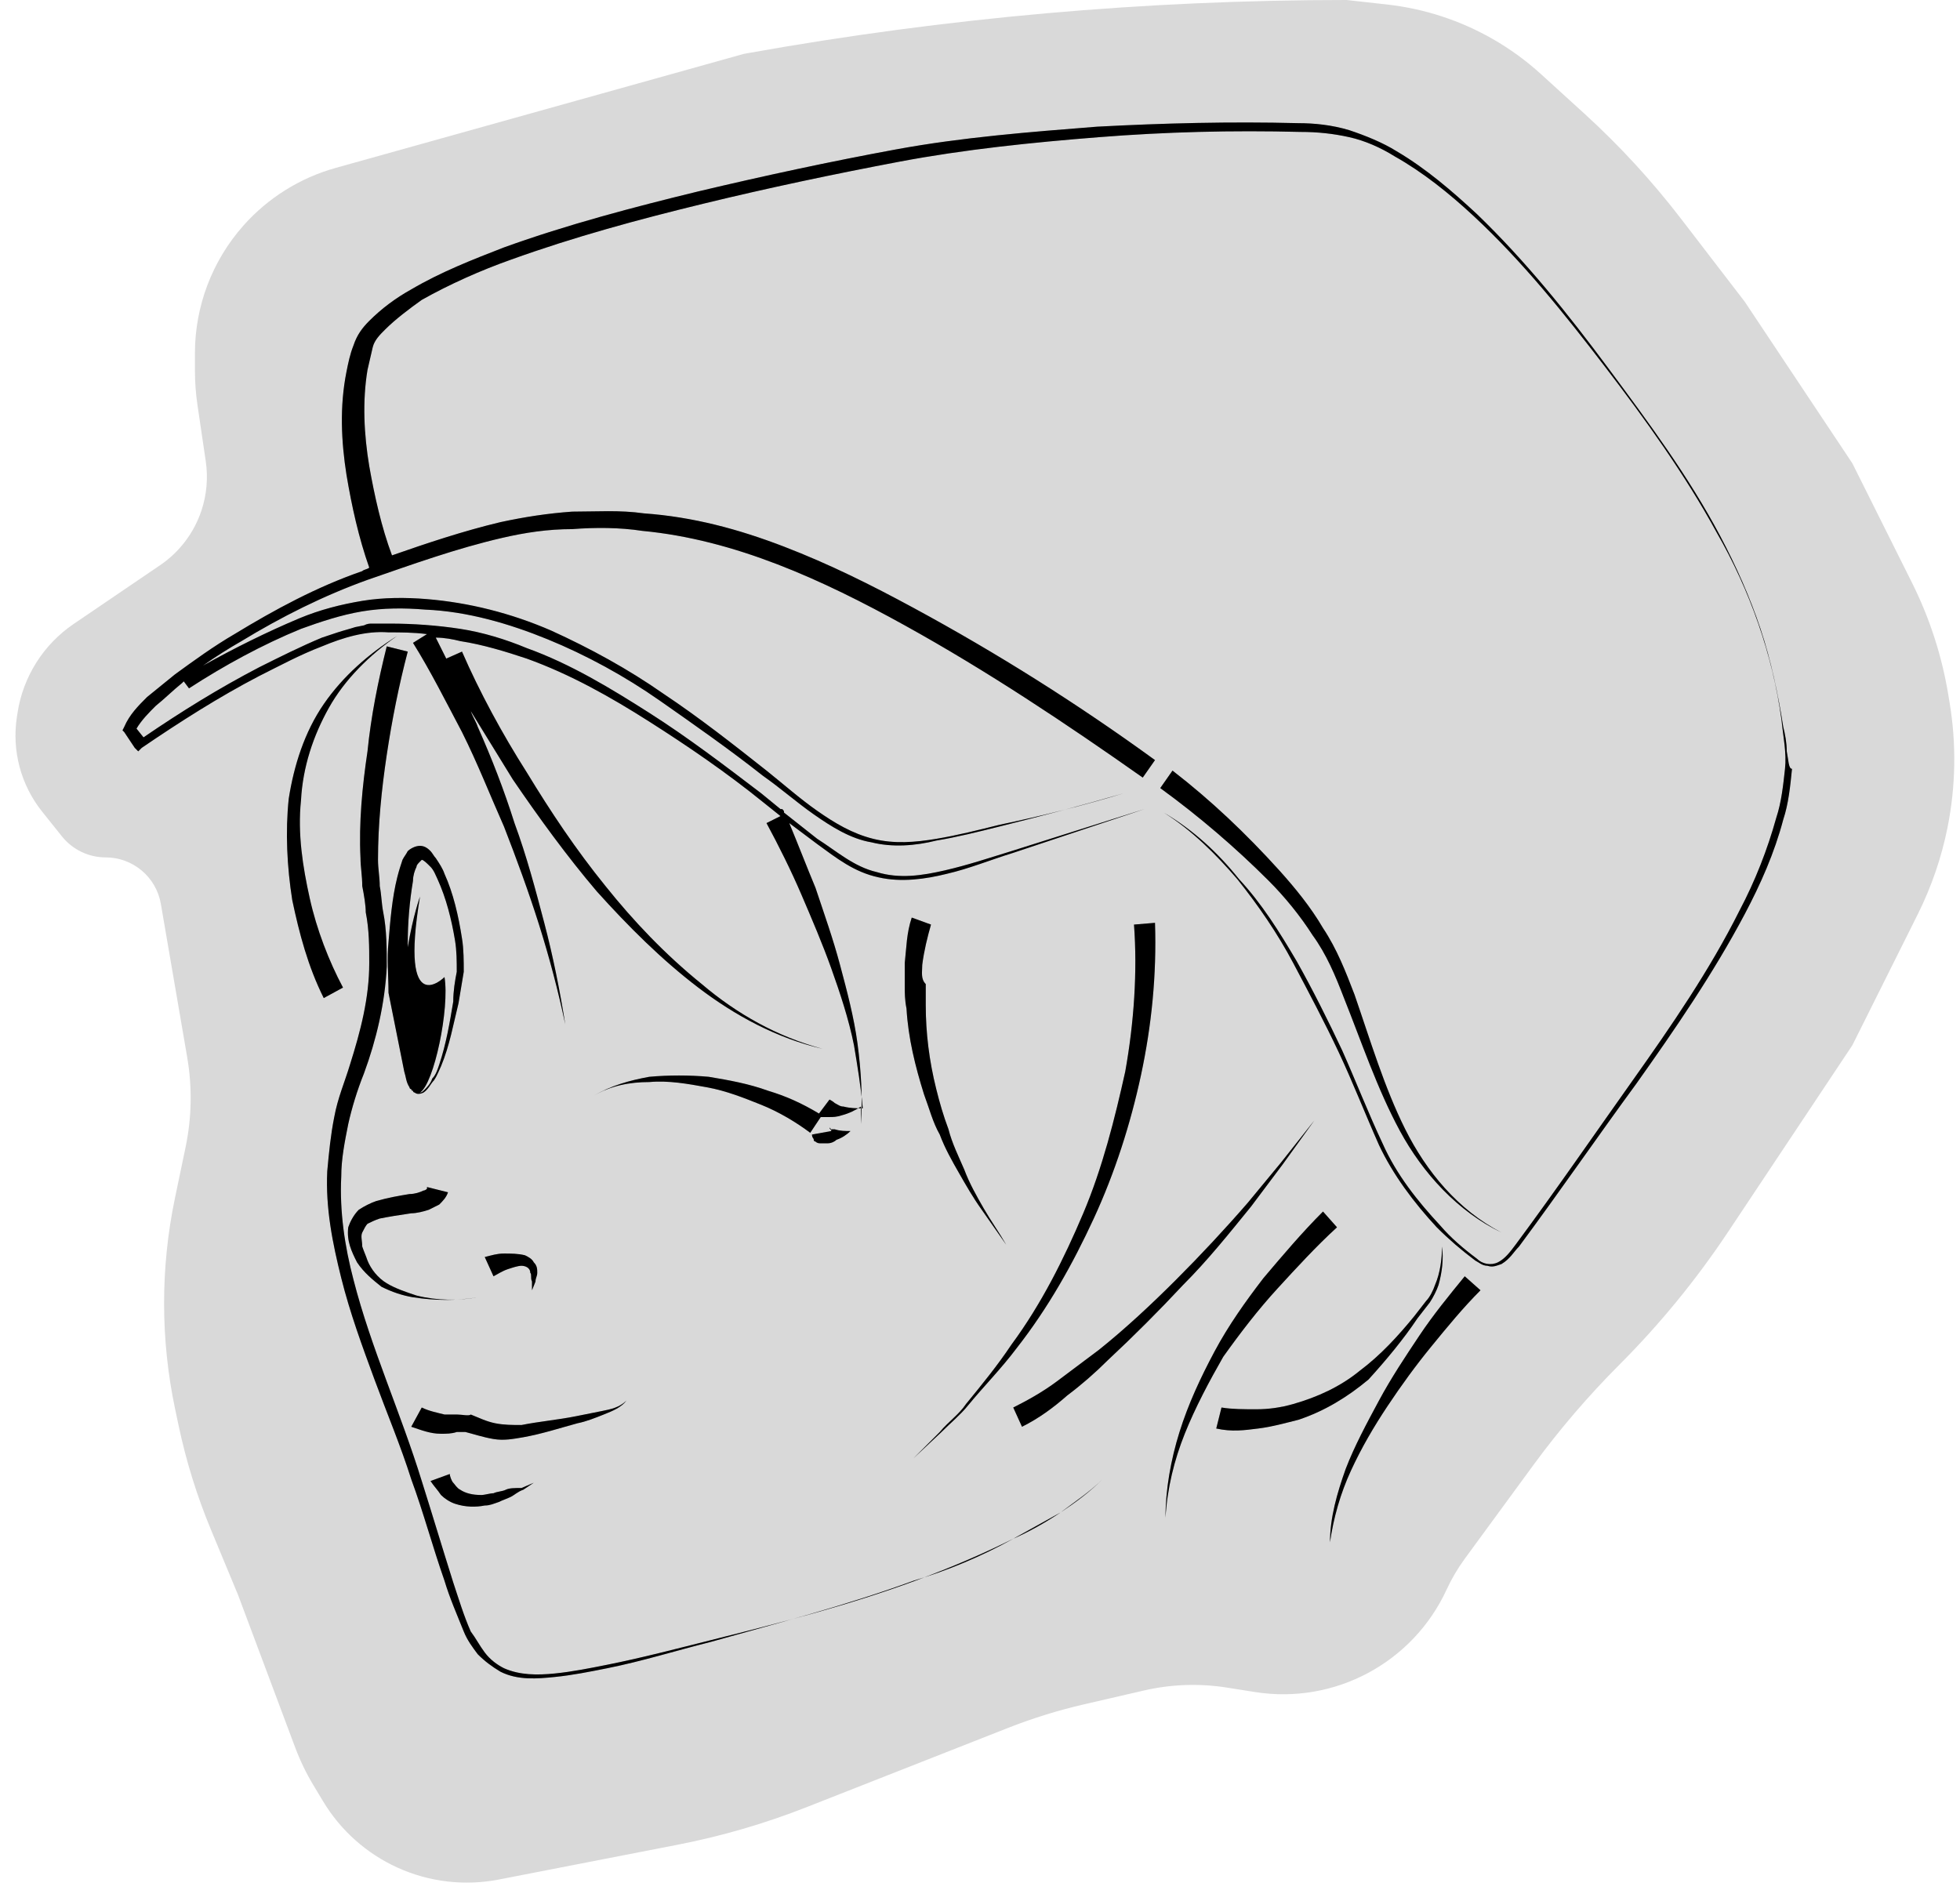 <svg width="112" height="108" viewBox="0 0 112 108" fill="none" xmlns="http://www.w3.org/2000/svg">
<path d="M42.505 3.079L42.773 3.031C54.052 1.014 65.487 0 76.945 0L79.257 0.257C81.383 0.494 83.438 1.164 85.294 2.226C86.285 2.793 87.211 3.467 88.055 4.235L90.524 6.483C92.537 8.316 94.384 10.323 96.043 12.482L99.7 17.243L105.85 26.48L109.261 33.312C110.261 35.315 110.957 37.456 111.324 39.664L111.404 40.144C111.798 42.511 111.759 44.929 111.289 47.281C110.944 49.007 110.371 50.679 109.585 52.254L105.85 59.734L98.731 70.427C96.921 73.145 94.847 75.678 92.54 77.989C90.756 79.775 89.111 81.695 87.619 83.732L83.705 89.076C83.299 89.63 82.95 90.224 82.662 90.848C80.735 95.028 76.265 97.419 71.718 96.7L70.107 96.445C68.53 96.196 66.92 96.253 65.365 96.612L61.929 97.406C60.462 97.745 59.021 98.192 57.619 98.743L46.092 103.278C43.705 104.217 41.238 104.936 38.721 105.426L28.507 107.414C26.551 107.795 24.525 107.557 22.711 106.732C20.945 105.93 19.465 104.61 18.465 102.948L17.908 102.022C17.497 101.339 17.149 100.618 16.869 99.871L13.6 91.141L12.059 87.432C11.256 85.502 10.635 83.501 10.203 81.456L10.012 80.554C9.17 76.571 9.165 72.456 9.997 68.471L10.605 65.56C10.958 63.868 10.989 62.126 10.697 60.423L9.192 51.659C8.928 50.123 7.597 49 6.038 49C5.066 49 4.146 48.558 3.539 47.799L2.41 46.387C1.193 44.866 0.669 42.904 0.965 40.979L1.002 40.736C1.32 38.672 2.481 36.833 4.208 35.659L9.15 32.3C10.255 31.549 11.082 30.457 11.507 29.191C11.812 28.28 11.897 27.311 11.758 26.362L11.285 23.155C11.188 22.499 11.139 21.837 11.139 21.173V20.187C11.139 17.497 12.126 14.9 13.912 12.888C15.314 11.309 17.141 10.167 19.175 9.598L42.505 3.079Z" fill="#D9D9D9"/>
<path d="M102.1 42.939C102.1 42.439 102 41.939 101.9 41.539C101.6 39.639 101.2 37.739 100.6 35.939C100 34.139 99.2 32.339 98.3 30.639C96.5 27.239 94.2 24.139 91.9 21.039C89.6 17.939 87.2 14.939 84.4 12.239C83 10.939 81.5 9.639 79.8 8.639C79 8.139 78 7.739 77.1 7.439C76.1 7.139 75.1 7.039 74.2 7.039C70.3 6.939 66.5 7.039 62.7 7.239C58.9 7.539 55 7.839 51.2 8.539C47.4 9.239 43.7 10.039 39.9 10.939C36.2 11.839 32.4 12.839 28.8 14.139C27 14.839 25.2 15.539 23.5 16.539C22.6 17.039 21.8 17.639 21.1 18.339C20.7 18.739 20.4 19.139 20.2 19.739C20 20.239 19.9 20.739 19.8 21.239C19.4 23.239 19.5 25.239 19.8 27.139C20.1 28.939 20.5 30.739 21.1 32.439C21 32.539 20.8 32.539 20.7 32.639C18.1 33.539 15.7 34.839 13.4 36.239C12.2 36.939 11.1 37.739 10 38.539C9.5 38.939 8.9 39.439 8.4 39.839C7.9 40.339 7.4 40.839 7.1 41.539L7 41.739L7.1 41.839L7.7 42.739L7.9 42.939L8.1 42.739C10.3 41.239 12.5 39.839 14.8 38.639C16 38.039 17.1 37.439 18.4 36.939C19.6 36.439 20.9 36.039 22.2 36.139C22.9 36.139 23.6 36.139 24.4 36.239L23.6 36.739C24.6 38.339 25.5 40.139 26.4 41.839C27.3 43.639 28 45.439 28.8 47.239C29.5 49.039 30.2 50.939 30.8 52.839C31.4 54.739 31.9 56.639 32.3 58.539C32 56.639 31.6 54.639 31.1 52.739C30.6 50.839 30.1 48.939 29.4 47.039C28.8 45.139 28.1 43.339 27.3 41.539C27.2 41.239 27 40.939 26.9 40.639C27.7 41.939 28.5 43.239 29.3 44.539C30.8 46.739 32.4 48.939 34.1 50.939C35.9 52.939 37.8 54.839 39.9 56.439C42 58.039 44.4 59.339 47 59.939C44.4 59.239 42.1 57.939 40.1 56.239C38 54.539 36.2 52.639 34.6 50.639C32.9 48.539 31.5 46.439 30.1 44.139C28.7 41.939 27.4 39.539 26.4 37.239L25.5 37.639C25.3 37.239 25.1 36.839 24.9 36.439C25.4 36.439 25.9 36.539 26.3 36.639C27.6 36.839 28.9 37.239 30.1 37.639C32.6 38.539 34.9 39.839 37.1 41.239C39.3 42.639 41.5 44.139 43.6 45.839L44.6 46.639L43.8 47.039C44.5 48.339 45.2 49.739 45.8 51.139C46.4 52.539 47 53.939 47.5 55.339C48 56.739 48.5 58.239 48.8 59.739C49 60.939 49.2 62.139 49.3 63.339C48.9 63.339 48.6 63.339 48.2 63.239C48 63.239 47.9 63.139 47.7 63.039C47.6 62.939 47.4 62.839 47.4 62.839L46.8 63.639C45.8 63.039 44.9 62.639 43.9 62.339C42.8 61.939 41.7 61.739 40.5 61.539C39.4 61.439 38.2 61.439 37.1 61.539C36 61.739 34.9 62.039 33.9 62.639C34.9 62.039 36 61.839 37.1 61.839C38.2 61.739 39.3 61.939 40.4 62.139C41.5 62.339 42.5 62.739 43.5 63.139C44.5 63.539 45.5 64.139 46.3 64.739L46.9 63.839C47.1 63.839 47.2 63.839 47.4 63.839C47.6 63.839 47.8 63.839 48.1 63.739C48.5 63.639 48.9 63.439 49.2 63.239C49.2 63.539 49.2 63.839 49.2 64.239C49.3 62.739 49.2 61.139 49 59.639C48.8 58.139 48.4 56.639 48 55.139C47.6 53.639 47.1 52.239 46.6 50.739C46.1 49.539 45.6 48.239 45.1 47.039L46.7 48.239C47.8 49.039 48.8 49.839 50.2 50.139C51.5 50.439 52.9 50.239 54.1 49.939C55.4 49.639 56.6 49.139 57.9 48.739L65.4 46.239L57.8 48.639C56.5 49.039 55.3 49.439 54 49.739C52.7 50.039 51.4 50.239 50.1 49.839C48.8 49.539 47.8 48.639 46.7 47.939L44.8 46.439C44.8 46.339 44.8 46.339 44.7 46.239H44.6L43.5 45.339C41.4 43.739 39.3 42.139 37.1 40.739C34.9 39.339 32.6 37.939 30.1 37.039C28.9 36.539 27.6 36.139 26.3 35.939C25 35.739 23.6 35.639 22.3 35.639C22 35.639 21.6 35.639 21.3 35.639C21.1 35.639 21 35.639 20.8 35.739L20.3 35.839C20 35.939 19.6 36.039 19.3 36.139C19 36.239 18.7 36.339 18.4 36.439C17.2 36.939 16 37.539 14.8 38.139C12.5 39.339 10.4 40.639 8.2 42.139L7.8 41.639C8.1 41.139 8.5 40.739 8.9 40.339C9.4 39.939 9.9 39.439 10.4 39.039L10.5 38.939L10.8 39.339C12.8 38.039 15 36.839 17.2 35.939C18.3 35.539 19.5 35.139 20.7 34.939C21.9 34.739 23.1 34.739 24.3 34.839C26.7 34.939 29.1 35.639 31.3 36.539C33.5 37.439 35.7 38.639 37.7 40.039C39.7 41.439 41.7 42.839 43.6 44.339C44.6 45.039 45.5 45.839 46.5 46.539C47.5 47.239 48.6 47.939 49.8 48.139C51 48.439 52.3 48.339 53.5 48.039C54.7 47.839 55.9 47.539 57.1 47.239C59.5 46.639 61.8 46.039 64.2 45.339C61.9 46.039 59.5 46.639 57.1 47.139C55.9 47.439 54.7 47.739 53.5 47.939C52.3 48.139 51.1 48.239 49.9 47.939C48.7 47.639 47.7 47.039 46.7 46.339C45.7 45.639 44.8 44.839 43.8 44.039C41.9 42.539 40 41.039 37.9 39.639C35.9 38.239 33.7 37.039 31.5 36.039C29.2 35.039 26.8 34.439 24.4 34.239C23.2 34.139 21.9 34.139 20.7 34.339C19.5 34.539 18.3 34.839 17.1 35.339C15.2 36.139 13.4 37.039 11.6 38.039C12.3 37.539 13.1 37.039 13.8 36.639C16.1 35.239 18.5 34.039 21 33.139C23.6 32.239 26.1 31.339 28.7 30.739C30 30.439 31.3 30.239 32.7 30.239C34 30.139 35.4 30.139 36.7 30.339C42 30.839 47 33.139 51.7 35.739C56.4 38.339 60.9 41.339 65.3 44.439L66 43.439C61.6 40.239 57 37.339 52.2 34.739C49.8 33.439 47.4 32.239 44.8 31.239C42.2 30.239 39.6 29.539 36.8 29.339C35.4 29.139 34.1 29.239 32.7 29.239C31.3 29.339 30 29.539 28.6 29.839C26.5 30.339 24.4 31.039 22.4 31.739C21.8 30.139 21.4 28.339 21.1 26.639C20.8 24.839 20.7 22.939 21 21.139C21.1 20.739 21.2 20.239 21.3 19.839C21.4 19.439 21.7 19.139 22 18.839C22.6 18.239 23.4 17.639 24.1 17.139C25.7 16.239 27.5 15.439 29.2 14.839C32.8 13.539 36.5 12.539 40.2 11.639C43.9 10.739 47.7 9.939 51.4 9.239C55.1 8.539 59 8.139 62.8 7.839C66.6 7.539 70.4 7.439 74.3 7.539C75.3 7.539 76.2 7.639 77.1 7.839C78 8.039 78.9 8.439 79.7 8.939C81.3 9.839 82.8 11.039 84.2 12.339C87 14.939 89.4 17.939 91.7 20.939C94 23.939 96.3 27.139 98.1 30.439C100 33.739 101.3 37.439 101.8 41.139C101.9 42.139 102.1 43.039 102 43.939C101.9 44.839 101.8 45.839 101.5 46.739C101 48.539 100.3 50.339 99.4 52.039C97.7 55.439 95.5 58.639 93.3 61.739C91.1 64.839 88.9 68.039 86.6 71.139C86.3 71.539 86 71.939 85.6 72.139C85.2 72.339 84.7 72.239 84.4 71.939C83.6 71.339 82.9 70.739 82.3 70.039C81 68.639 79.8 67.139 79 65.339C78.2 63.639 77.5 61.839 76.7 60.039C75.9 58.339 75 56.539 74.1 54.939C73.1 53.239 72.1 51.639 70.8 50.239C69.6 48.739 68.2 47.439 66.5 46.439C68.1 47.439 69.5 48.839 70.7 50.239C71.9 51.739 73 53.339 73.9 55.039C74.8 56.739 75.7 58.439 76.5 60.139C77.3 61.839 78 63.639 78.8 65.439C79.6 67.139 80.8 68.739 82.1 70.139C82.8 70.839 83.5 71.439 84.3 72.039C84.5 72.139 84.7 72.339 85 72.339C85.3 72.439 85.5 72.339 85.8 72.239C86.3 71.939 86.5 71.539 86.8 71.239C89.1 68.139 91.3 64.939 93.5 61.939C95.7 58.839 97.9 55.639 99.7 52.239C100.6 50.539 101.4 48.739 101.9 46.839C102.2 45.939 102.3 44.939 102.4 43.939C102.2 43.939 102.2 43.439 102.1 42.939Z" fill="black"/>
<path d="M102.1 42.939C102.1 42.439 102 41.939 101.9 41.539C101.6 39.639 101.2 37.739 100.6 35.939C100 34.139 99.2 32.339 98.3 30.639C96.5 27.239 94.2 24.139 91.9 21.039C89.6 17.939 87.2 14.939 84.4 12.239C83 10.939 81.5 9.639 79.8 8.639C79 8.139 78 7.739 77.1 7.439C76.1 7.139 75.1 7.039 74.2 7.039C70.3 6.939 66.5 7.039 62.7 7.239C58.9 7.539 55 7.839 51.2 8.539C47.4 9.239 43.7 10.039 39.9 10.939C36.2 11.839 32.4 12.839 28.8 14.139C27 14.839 25.2 15.539 23.5 16.539C22.6 17.039 21.8 17.639 21.1 18.339C20.7 18.739 20.4 19.139 20.2 19.739C20 20.239 19.9 20.739 19.8 21.239C19.4 23.239 19.5 25.239 19.8 27.139C20.1 28.939 20.5 30.739 21.1 32.439C21 32.539 20.8 32.539 20.7 32.639C18.1 33.539 15.7 34.839 13.4 36.239C12.2 36.939 11.1 37.739 10 38.539C9.5 38.939 8.9 39.439 8.4 39.839C7.9 40.339 7.4 40.839 7.1 41.539L7 41.739L7.1 41.839L7.7 42.739L7.9 42.939L8.1 42.739C10.3 41.239 12.5 39.839 14.8 38.639C16 38.039 17.1 37.439 18.4 36.939C19.6 36.439 20.9 36.039 22.2 36.139C22.9 36.139 23.6 36.139 24.4 36.239L23.6 36.739C24.6 38.339 25.5 40.139 26.4 41.839C27.3 43.639 28 45.439 28.8 47.239C29.5 49.039 30.2 50.939 30.8 52.839C31.4 54.739 31.9 56.639 32.3 58.539C32 56.639 31.6 54.639 31.1 52.739C30.6 50.839 30.1 48.939 29.4 47.039C28.8 45.139 28.1 43.339 27.3 41.539C27.2 41.239 27 40.939 26.9 40.639C27.7 41.939 28.5 43.239 29.3 44.539C30.8 46.739 32.4 48.939 34.1 50.939C35.9 52.939 37.8 54.839 39.9 56.439C42 58.039 44.4 59.339 47 59.939C44.4 59.239 42.1 57.939 40.1 56.239C38 54.539 36.2 52.639 34.6 50.639C32.9 48.539 31.5 46.439 30.1 44.139C28.7 41.939 27.4 39.539 26.4 37.239L25.5 37.639C25.3 37.239 25.1 36.839 24.9 36.439C25.4 36.439 25.9 36.539 26.3 36.639C27.6 36.839 28.9 37.239 30.1 37.639C32.6 38.539 34.9 39.839 37.1 41.239C39.3 42.639 41.5 44.139 43.6 45.839L44.6 46.639L43.8 47.039C44.5 48.339 45.2 49.739 45.8 51.139C46.4 52.539 47 53.939 47.5 55.339C48 56.739 48.5 58.239 48.8 59.739C49 60.939 49.2 62.139 49.3 63.339C48.9 63.339 48.6 63.339 48.2 63.239C48 63.239 47.9 63.139 47.7 63.039C47.6 62.939 47.4 62.839 47.4 62.839L46.8 63.639C45.8 63.039 44.9 62.639 43.9 62.339C42.8 61.939 41.7 61.739 40.5 61.539C39.4 61.439 38.2 61.439 37.1 61.539C36 61.739 34.9 62.039 33.9 62.639C34.9 62.039 36 61.839 37.1 61.839C38.2 61.739 39.3 61.939 40.4 62.139C41.5 62.339 42.5 62.739 43.5 63.139C44.5 63.539 45.5 64.139 46.3 64.739L46.9 63.839C47.1 63.839 47.2 63.839 47.4 63.839C47.6 63.839 47.8 63.839 48.1 63.739C48.5 63.639 48.9 63.439 49.2 63.239C49.2 63.539 49.2 63.839 49.2 64.239C49.3 62.739 49.2 61.139 49 59.639C48.8 58.139 48.4 56.639 48 55.139C47.6 53.639 47.1 52.239 46.6 50.739C46.1 49.539 45.6 48.239 45.1 47.039L46.7 48.239C47.8 49.039 48.8 49.839 50.2 50.139C51.5 50.439 52.9 50.239 54.1 49.939C55.4 49.639 56.6 49.139 57.9 48.739L65.4 46.239L57.8 48.639C56.5 49.039 55.3 49.439 54 49.739C52.7 50.039 51.4 50.239 50.1 49.839C48.8 49.539 47.8 48.639 46.7 47.939L44.8 46.439C44.8 46.339 44.8 46.339 44.7 46.239H44.6L43.5 45.339C41.4 43.739 39.3 42.139 37.1 40.739C34.9 39.339 32.6 37.939 30.1 37.039C28.9 36.539 27.6 36.139 26.3 35.939C25 35.739 23.6 35.639 22.3 35.639C22 35.639 21.6 35.639 21.3 35.639C21.1 35.639 21 35.639 20.8 35.739L20.3 35.839C20 35.939 19.6 36.039 19.3 36.139C19 36.239 18.7 36.339 18.4 36.439C17.2 36.939 16 37.539 14.8 38.139C12.5 39.339 10.4 40.639 8.2 42.139L7.8 41.639C8.1 41.139 8.5 40.739 8.9 40.339C9.4 39.939 9.9 39.439 10.4 39.039L10.5 38.939L10.8 39.339C12.8 38.039 15 36.839 17.2 35.939C18.3 35.539 19.5 35.139 20.7 34.939C21.9 34.739 23.1 34.739 24.3 34.839C26.7 34.939 29.1 35.639 31.3 36.539C33.5 37.439 35.7 38.639 37.7 40.039C39.7 41.439 41.7 42.839 43.6 44.339C44.6 45.039 45.5 45.839 46.5 46.539C47.5 47.239 48.6 47.939 49.8 48.139C51 48.439 52.3 48.339 53.5 48.039C54.7 47.839 55.9 47.539 57.1 47.239C59.5 46.639 61.8 46.039 64.2 45.339C61.9 46.039 59.5 46.639 57.1 47.139C55.9 47.439 54.7 47.739 53.5 47.939C52.3 48.139 51.1 48.239 49.9 47.939C48.7 47.639 47.7 47.039 46.7 46.339C45.7 45.639 44.8 44.839 43.8 44.039C41.9 42.539 40 41.039 37.9 39.639C35.9 38.239 33.7 37.039 31.5 36.039C29.2 35.039 26.8 34.439 24.4 34.239C23.2 34.139 21.9 34.139 20.7 34.339C19.5 34.539 18.3 34.839 17.1 35.339C15.2 36.139 13.4 37.039 11.6 38.039C12.3 37.539 13.1 37.039 13.8 36.639C16.1 35.239 18.5 34.039 21 33.139C23.6 32.239 26.1 31.339 28.7 30.739C30 30.439 31.3 30.239 32.7 30.239C34 30.139 35.4 30.139 36.7 30.339C42 30.839 47 33.139 51.7 35.739C56.4 38.339 60.9 41.339 65.3 44.439L66 43.439C61.6 40.239 57 37.339 52.2 34.739C49.8 33.439 47.4 32.239 44.8 31.239C42.2 30.239 39.6 29.539 36.8 29.339C35.4 29.139 34.1 29.239 32.7 29.239C31.3 29.339 30 29.539 28.6 29.839C26.5 30.339 24.4 31.039 22.4 31.739C21.8 30.139 21.4 28.339 21.1 26.639C20.8 24.839 20.7 22.939 21 21.139C21.1 20.739 21.2 20.239 21.3 19.839C21.4 19.439 21.7 19.139 22 18.839C22.6 18.239 23.4 17.639 24.1 17.139C25.7 16.239 27.5 15.439 29.2 14.839C32.8 13.539 36.5 12.539 40.2 11.639C43.9 10.739 47.7 9.939 51.4 9.239C55.1 8.539 59 8.139 62.8 7.839C66.6 7.539 70.4 7.439 74.3 7.539C75.3 7.539 76.2 7.639 77.1 7.839C78 8.039 78.9 8.439 79.7 8.939C81.3 9.839 82.8 11.039 84.2 12.339C87 14.939 89.4 17.939 91.7 20.939C94 23.939 96.3 27.139 98.1 30.439C100 33.739 101.3 37.439 101.8 41.139C101.9 42.139 102.1 43.039 102 43.939C101.9 44.839 101.8 45.839 101.5 46.739C101 48.539 100.3 50.339 99.4 52.039C97.7 55.439 95.5 58.639 93.3 61.739C91.1 64.839 88.9 68.039 86.6 71.139C86.3 71.539 86 71.939 85.6 72.139C85.2 72.339 84.7 72.239 84.4 71.939C83.6 71.339 82.9 70.739 82.3 70.039C81 68.639 79.8 67.139 79 65.339C78.2 63.639 77.5 61.839 76.7 60.039C75.9 58.339 75 56.539 74.1 54.939C73.1 53.239 72.1 51.639 70.8 50.239C69.6 48.739 68.2 47.439 66.5 46.439C68.1 47.439 69.5 48.839 70.7 50.239C71.9 51.739 73 53.339 73.9 55.039C74.8 56.739 75.7 58.439 76.5 60.139C77.3 61.839 78 63.639 78.8 65.439C79.6 67.139 80.8 68.739 82.1 70.139C82.8 70.839 83.5 71.439 84.3 72.039C84.5 72.139 84.7 72.339 85 72.339C85.3 72.439 85.5 72.339 85.8 72.239C86.3 71.939 86.5 71.539 86.8 71.239C89.1 68.139 91.3 64.939 93.5 61.939C95.7 58.839 97.9 55.639 99.7 52.239C100.6 50.539 101.4 48.739 101.9 46.839C102.2 45.939 102.3 44.939 102.4 43.939C102.2 43.939 102.2 43.439 102.1 42.939Z" fill="black" fill-opacity="0.2"/>
<path d="M75 53.439C75.8 54.539 76.3 55.739 76.8 57.039C77.8 59.539 78.7 62.239 80 64.639C81.3 67.039 83.3 69.239 85.8 70.439C83.3 69.139 81.5 66.939 80.3 64.539C79.1 62.139 78.3 59.439 77.4 56.839C76.9 55.539 76.4 54.239 75.6 53.039C74.9 51.839 74 50.739 73.1 49.739C71.2 47.639 69.2 45.739 67 44.039L66.3 45.039C68.5 46.639 70.6 48.439 72.5 50.339C73.4 51.239 74.3 52.339 75 53.439Z" fill="black"/>
<path d="M75 53.439C75.8 54.539 76.3 55.739 76.8 57.039C77.8 59.539 78.7 62.239 80 64.639C81.3 67.039 83.3 69.239 85.8 70.439C83.3 69.139 81.5 66.939 80.3 64.539C79.1 62.139 78.3 59.439 77.4 56.839C76.9 55.539 76.4 54.239 75.6 53.039C74.9 51.839 74 50.739 73.1 49.739C71.2 47.639 69.2 45.739 67 44.039L66.3 45.039C68.5 46.639 70.6 48.439 72.5 50.339C73.4 51.239 74.3 52.339 75 53.439Z" fill="black" fill-opacity="0.2"/>
<path d="M57.9 87.939C56.1 88.839 54.2 89.639 52.3 90.339C48.5 91.739 44.6 92.739 40.6 93.739C38.6 94.239 36.7 94.739 34.7 95.139C33.7 95.339 32.7 95.539 31.7 95.639C30.7 95.739 29.7 95.739 28.8 95.339C28.4 95.139 28 94.839 27.7 94.439C27.4 94.039 27.2 93.639 26.9 93.239C26.5 92.339 26.2 91.339 25.9 90.439C25.3 88.539 24.7 86.539 24.1 84.639C22.9 80.739 21.2 77.039 20.2 73.139C19.7 71.239 19.4 69.239 19.5 67.239C19.5 66.239 19.7 65.239 19.9 64.239C20.1 63.339 20.4 62.339 20.8 61.339C21.5 59.439 22 57.339 22.1 55.239C22.1 54.239 22.1 53.139 21.9 52.139C21.8 51.639 21.8 51.139 21.7 50.639C21.7 50.139 21.6 49.639 21.6 49.139C21.6 47.139 21.8 45.139 22.1 43.139C22.4 41.139 22.8 39.139 23.3 37.239L22.1 36.939C21.6 38.939 21.2 40.939 21 42.939C20.7 44.939 20.5 47.039 20.6 49.039C20.6 49.539 20.7 50.039 20.7 50.639C20.8 51.139 20.9 51.739 20.9 52.139C21.1 53.139 21.1 54.139 21.1 55.039C21.1 57.039 20.6 58.939 20 60.839C19.7 61.839 19.3 62.739 19.1 63.839C18.9 64.839 18.8 65.839 18.7 66.939C18.6 69.039 19 71.039 19.5 73.039C20 75.039 20.7 76.939 21.4 78.839C22.1 80.739 22.9 82.639 23.5 84.539C24.2 86.439 24.7 88.339 25.4 90.339C25.7 91.339 26.1 92.239 26.5 93.239C26.7 93.739 27 94.139 27.3 94.539C27.7 94.939 28.1 95.239 28.6 95.539C29.6 96.039 30.7 95.939 31.7 95.839C32.7 95.739 33.7 95.539 34.7 95.339C36.7 94.939 38.6 94.339 40.6 93.839C44.5 92.739 48.4 91.739 52.2 90.339C54.2 89.739 56.1 88.939 57.9 87.939C58.8 87.539 59.7 87.039 60.6 86.439C61.4 85.839 62.3 85.239 63 84.539C62.3 85.239 61.5 85.839 60.6 86.439C59.7 86.939 58.8 87.439 57.9 87.939Z" fill="black"/>
<path d="M57.9 87.939C56.1 88.839 54.2 89.639 52.3 90.339C48.5 91.739 44.6 92.739 40.6 93.739C38.6 94.239 36.7 94.739 34.7 95.139C33.7 95.339 32.7 95.539 31.7 95.639C30.7 95.739 29.7 95.739 28.8 95.339C28.4 95.139 28 94.839 27.7 94.439C27.4 94.039 27.2 93.639 26.9 93.239C26.5 92.339 26.2 91.339 25.9 90.439C25.3 88.539 24.7 86.539 24.1 84.639C22.9 80.739 21.2 77.039 20.2 73.139C19.7 71.239 19.4 69.239 19.5 67.239C19.5 66.239 19.7 65.239 19.9 64.239C20.1 63.339 20.4 62.339 20.8 61.339C21.5 59.439 22 57.339 22.1 55.239C22.1 54.239 22.1 53.139 21.9 52.139C21.8 51.639 21.8 51.139 21.7 50.639C21.7 50.139 21.6 49.639 21.6 49.139C21.6 47.139 21.8 45.139 22.1 43.139C22.4 41.139 22.8 39.139 23.3 37.239L22.1 36.939C21.6 38.939 21.2 40.939 21 42.939C20.7 44.939 20.5 47.039 20.6 49.039C20.6 49.539 20.7 50.039 20.7 50.639C20.8 51.139 20.9 51.739 20.9 52.139C21.1 53.139 21.1 54.139 21.1 55.039C21.1 57.039 20.6 58.939 20 60.839C19.7 61.839 19.3 62.739 19.1 63.839C18.9 64.839 18.8 65.839 18.7 66.939C18.6 69.039 19 71.039 19.5 73.039C20 75.039 20.7 76.939 21.4 78.839C22.1 80.739 22.9 82.639 23.5 84.539C24.2 86.439 24.7 88.339 25.4 90.339C25.7 91.339 26.1 92.239 26.5 93.239C26.7 93.739 27 94.139 27.3 94.539C27.7 94.939 28.1 95.239 28.6 95.539C29.6 96.039 30.7 95.939 31.7 95.839C32.7 95.739 33.7 95.539 34.7 95.339C36.7 94.939 38.6 94.339 40.6 93.839C44.5 92.739 48.4 91.739 52.2 90.339C54.2 89.739 56.1 88.939 57.9 87.939C58.8 87.539 59.7 87.039 60.6 86.439C61.4 85.839 62.3 85.239 63 84.539C62.3 85.239 61.5 85.839 60.6 86.439C59.7 86.939 58.8 87.439 57.9 87.939Z" fill="black" fill-opacity="0.2"/>
<path d="M25.4 49.939C25.3 49.639 25.1 49.339 24.9 49.039C24.8 48.939 24.7 48.739 24.6 48.639C24.5 48.539 24.3 48.339 24 48.339C23.7 48.339 23.4 48.539 23.3 48.639C23.2 48.839 23.1 48.939 23 49.139C22.9 49.439 22.8 49.739 22.7 50.139C22.4 51.339 22.3 52.639 22.2 53.839C22.1 54.839 22.2 55.739 22.2 56.739L23.1 61.239C23.2 61.539 23.2 61.839 23.4 62.139C23.4 62.139 23.4 62.239 23.5 62.239C23.5 62.239 23.5 62.339 23.6 62.339C23.6 62.439 23.7 62.439 23.7 62.439C23.8 62.539 24 62.539 24.2 62.439C24.5 62.239 24.6 61.939 24.8 61.739C25 61.439 25.1 61.139 25.2 60.939C25.7 59.739 25.9 58.539 26.2 57.339C26.3 56.739 26.4 56.139 26.5 55.539C26.5 54.939 26.5 54.239 26.4 53.639C26.2 52.339 25.9 51.039 25.4 49.939ZM25.9 57.239C25.7 58.439 25.5 59.639 25.1 60.839C25 61.139 24.9 61.439 24.7 61.639C24.6 61.939 24.4 62.139 24.2 62.339C24.2 62.339 24.1 62.439 24 62.439C24.8 61.939 25.7 57.639 25.4 55.839C25.4 55.839 22.8 58.439 24 51.239C24 51.239 23.6 52.339 23.3 54.139C23.3 54.039 23.3 53.939 23.3 53.939C23.3 52.739 23.4 51.539 23.6 50.339C23.6 50.039 23.7 49.739 23.8 49.539C23.8 49.439 23.9 49.339 24 49.239C24.1 49.139 24.1 49.139 24.1 49.139C24.2 49.139 24.4 49.339 24.6 49.539C24.8 49.739 24.9 50.039 25 50.239C25.5 51.339 25.8 52.539 26 53.739C26.1 54.339 26.1 54.939 26.1 55.539C26 56.039 25.9 56.639 25.9 57.239Z" fill="black"/>
<path d="M25.4 49.939C25.3 49.639 25.1 49.339 24.9 49.039C24.8 48.939 24.7 48.739 24.6 48.639C24.5 48.539 24.3 48.339 24 48.339C23.7 48.339 23.4 48.539 23.3 48.639C23.2 48.839 23.1 48.939 23 49.139C22.9 49.439 22.8 49.739 22.7 50.139C22.4 51.339 22.3 52.639 22.2 53.839C22.1 54.839 22.2 55.739 22.2 56.739L23.1 61.239C23.2 61.539 23.2 61.839 23.4 62.139C23.4 62.139 23.4 62.239 23.5 62.239C23.5 62.239 23.5 62.339 23.6 62.339C23.6 62.439 23.7 62.439 23.7 62.439C23.8 62.539 24 62.539 24.2 62.439C24.5 62.239 24.6 61.939 24.8 61.739C25 61.439 25.1 61.139 25.2 60.939C25.7 59.739 25.9 58.539 26.2 57.339C26.3 56.739 26.4 56.139 26.5 55.539C26.5 54.939 26.5 54.239 26.4 53.639C26.2 52.339 25.9 51.039 25.4 49.939ZM25.9 57.239C25.7 58.439 25.5 59.639 25.1 60.839C25 61.139 24.9 61.439 24.7 61.639C24.6 61.939 24.4 62.139 24.2 62.339C24.2 62.339 24.1 62.439 24 62.439C24.8 61.939 25.7 57.639 25.4 55.839C25.4 55.839 22.8 58.439 24 51.239C24 51.239 23.6 52.339 23.3 54.139C23.3 54.039 23.3 53.939 23.3 53.939C23.3 52.739 23.4 51.539 23.6 50.339C23.6 50.039 23.7 49.739 23.8 49.539C23.8 49.439 23.9 49.339 24 49.239C24.1 49.139 24.1 49.139 24.1 49.139C24.2 49.139 24.4 49.339 24.6 49.539C24.8 49.739 24.9 50.039 25 50.239C25.5 51.339 25.8 52.539 26 53.739C26.1 54.339 26.1 54.939 26.1 55.539C26 56.039 25.9 56.639 25.9 57.239Z" fill="black" fill-opacity="0.2"/>
<path d="M46.4 64.839C46.4 65.039 46.5 65.039 46.5 65.139C46.5 65.239 46.6 65.239 46.6 65.239C46.7 65.339 46.8 65.339 46.9 65.339C47.1 65.339 47.2 65.339 47.3 65.339C47.5 65.339 47.7 65.239 47.8 65.139C48.1 65.039 48.4 64.839 48.6 64.639C48.3 64.639 48 64.639 47.7 64.539C47.6 64.539 47.6 64.539 47.5 64.539C47.5 64.539 47.5 64.539 47.5 64.639L46.4 64.839Z" fill="black"/>
<path d="M46.4 64.839C46.4 65.039 46.5 65.039 46.5 65.139C46.5 65.239 46.6 65.239 46.6 65.239C46.7 65.339 46.8 65.339 46.9 65.339C47.1 65.339 47.2 65.339 47.3 65.339C47.5 65.339 47.7 65.239 47.8 65.139C48.1 65.039 48.4 64.839 48.6 64.639C48.3 64.639 48 64.639 47.7 64.539C47.6 64.539 47.6 64.539 47.5 64.539C47.5 64.539 47.5 64.539 47.5 64.639L46.4 64.839Z" fill="black" fill-opacity="0.2"/>
<path d="M47.4 64.439C47.3 64.439 47.3 64.439 47.4 64.439C47.4 64.539 47.5 64.539 47.5 64.639C47.5 64.539 47.5 64.539 47.4 64.439C47.5 64.439 47.5 64.439 47.4 64.439Z" fill="black"/>
<path d="M47.4 64.439C47.3 64.439 47.3 64.439 47.4 64.439C47.4 64.539 47.5 64.539 47.5 64.639C47.5 64.539 47.5 64.539 47.4 64.439C47.5 64.439 47.5 64.439 47.4 64.439Z" fill="black" fill-opacity="0.2"/>
<path d="M23.8 74.039C23.2 73.839 22.6 73.639 22.1 73.339C21.6 73.039 21.2 72.539 21 72.039C20.9 71.739 20.8 71.539 20.7 71.239C20.7 70.939 20.6 70.639 20.7 70.439C20.8 70.239 20.9 70.039 21 69.939C21.2 69.839 21.4 69.739 21.7 69.639C22.2 69.539 22.8 69.439 23.5 69.339C23.8 69.339 24.2 69.239 24.5 69.139C24.7 69.039 24.9 68.939 25.1 68.839C25.3 68.639 25.5 68.439 25.6 68.139L24.4 67.839C24.4 67.839 24.4 67.839 24.4 67.939C24.4 67.939 24.3 68.039 24.2 68.039C24 68.139 23.7 68.239 23.4 68.239C22.8 68.339 22.2 68.439 21.5 68.639C21.2 68.739 20.8 68.939 20.5 69.139C20.2 69.439 20 69.839 19.9 70.139C19.8 70.939 20.1 71.539 20.4 72.139C20.8 72.739 21.3 73.139 21.8 73.539C22.4 73.839 23 74.039 23.6 74.139C24.9 74.339 26.1 74.339 27.3 74.139C26.2 74.339 25 74.339 23.8 74.039Z" fill="black"/>
<path d="M23.8 74.039C23.2 73.839 22.6 73.639 22.1 73.339C21.6 73.039 21.2 72.539 21 72.039C20.9 71.739 20.8 71.539 20.7 71.239C20.7 70.939 20.6 70.639 20.7 70.439C20.8 70.239 20.9 70.039 21 69.939C21.2 69.839 21.4 69.739 21.7 69.639C22.2 69.539 22.8 69.439 23.5 69.339C23.8 69.339 24.2 69.239 24.5 69.139C24.7 69.039 24.9 68.939 25.1 68.839C25.3 68.639 25.5 68.439 25.6 68.139L24.4 67.839C24.4 67.839 24.4 67.839 24.4 67.939C24.4 67.939 24.3 68.039 24.2 68.039C24 68.139 23.7 68.239 23.4 68.239C22.8 68.339 22.2 68.439 21.5 68.639C21.2 68.739 20.8 68.939 20.5 69.139C20.2 69.439 20 69.839 19.9 70.139C19.8 70.939 20.1 71.539 20.4 72.139C20.8 72.739 21.3 73.139 21.8 73.539C22.4 73.839 23 74.039 23.6 74.139C24.9 74.339 26.1 74.339 27.3 74.139C26.2 74.339 25 74.339 23.8 74.039Z" fill="black" fill-opacity="0.2"/>
<path d="M30.6 73.239C30.6 73.039 30.7 72.939 30.7 72.739C30.7 72.539 30.7 72.339 30.5 72.139C30.4 71.939 30.2 71.839 30 71.739C29.6 71.639 29.2 71.639 28.8 71.639C28.4 71.639 28.1 71.739 27.7 71.839L28.2 72.939C28.4 72.839 28.7 72.639 29 72.539C29.3 72.439 29.6 72.339 29.8 72.339C30 72.339 30.3 72.439 30.3 72.739C30.4 72.839 30.3 73.039 30.4 73.239V73.739L30.6 73.239Z" fill="black"/>
<path d="M30.6 73.239C30.6 73.039 30.7 72.939 30.7 72.739C30.7 72.539 30.7 72.339 30.5 72.139C30.4 71.939 30.2 71.839 30 71.739C29.6 71.639 29.2 71.639 28.8 71.639C28.4 71.639 28.1 71.739 27.7 71.839L28.2 72.939C28.4 72.839 28.7 72.639 29 72.539C29.3 72.439 29.6 72.339 29.8 72.339C30 72.339 30.3 72.439 30.3 72.739C30.4 72.839 30.3 73.039 30.4 73.239V73.739L30.6 73.239Z" fill="black" fill-opacity="0.2"/>
<path d="M26.1 80.839C25.9 80.839 25.7 80.839 25.4 80.839C25 80.739 24.5 80.639 24.1 80.439L23.5 81.539C24.1 81.739 24.6 81.939 25.2 81.939C25.5 81.939 25.8 81.939 26.1 81.839C26.3 81.839 26.4 81.839 26.6 81.839C27 81.939 27.6 82.139 28.2 82.239C28.8 82.339 29.3 82.239 29.9 82.139C31 81.939 31.9 81.639 33 81.339C33.5 81.239 34 81.039 34.5 80.839C35 80.639 35.5 80.439 35.8 80.039C35.4 80.439 34.9 80.539 34.4 80.639C33.9 80.739 33.4 80.839 32.9 80.939C31.9 81.139 30.8 81.239 29.8 81.439C29.3 81.439 28.8 81.439 28.3 81.339C27.8 81.239 27.4 81.039 26.9 80.839C26.8 80.939 26.4 80.839 26.1 80.839Z" fill="black"/>
<path d="M26.1 80.839C25.9 80.839 25.7 80.839 25.4 80.839C25 80.739 24.5 80.639 24.1 80.439L23.5 81.539C24.1 81.739 24.6 81.939 25.2 81.939C25.5 81.939 25.8 81.939 26.1 81.839C26.3 81.839 26.4 81.839 26.6 81.839C27 81.939 27.6 82.139 28.2 82.239C28.8 82.339 29.3 82.239 29.9 82.139C31 81.939 31.9 81.639 33 81.339C33.5 81.239 34 81.039 34.5 80.839C35 80.639 35.5 80.439 35.8 80.039C35.4 80.439 34.9 80.539 34.4 80.639C33.9 80.739 33.4 80.839 32.9 80.939C31.9 81.139 30.8 81.239 29.8 81.439C29.3 81.439 28.8 81.439 28.3 81.339C27.8 81.239 27.4 81.039 26.9 80.839C26.8 80.939 26.4 80.839 26.1 80.839Z" fill="black" fill-opacity="0.2"/>
<path d="M28.9 85.139C28.7 85.239 28.4 85.239 28.2 85.339C28 85.339 27.7 85.439 27.5 85.439C27 85.439 26.6 85.339 26.3 85.139C26.1 85.039 26 84.839 25.9 84.739C25.8 84.639 25.7 84.339 25.7 84.239L24.6 84.639C24.8 84.939 25 85.139 25.2 85.439C25.4 85.639 25.7 85.839 26 85.939C26.6 86.139 27.2 86.139 27.7 86.039C28 86.039 28.2 85.939 28.5 85.839C28.7 85.739 29 85.639 29.2 85.539C29.4 85.439 29.6 85.239 29.9 85.139L30.5 84.739L29.8 85.039C29.4 85.039 29.1 85.039 28.9 85.139Z" fill="black"/>
<path d="M28.9 85.139C28.7 85.239 28.4 85.239 28.2 85.339C28 85.339 27.7 85.439 27.5 85.439C27 85.439 26.6 85.339 26.3 85.139C26.1 85.039 26 84.839 25.9 84.739C25.8 84.639 25.7 84.339 25.7 84.239L24.6 84.639C24.8 84.939 25 85.139 25.2 85.439C25.4 85.639 25.7 85.839 26 85.939C26.6 86.139 27.2 86.139 27.7 86.039C28 86.039 28.2 85.939 28.5 85.839C28.7 85.739 29 85.639 29.2 85.539C29.4 85.439 29.6 85.239 29.9 85.139L30.5 84.739L29.8 85.039C29.4 85.039 29.1 85.039 28.9 85.139Z" fill="black" fill-opacity="0.2"/>
<path d="M81 75.339L81.7 74.439C81.9 74.139 82.1 73.739 82.2 73.439C82.4 72.739 82.5 71.939 82.4 71.239C82.4 71.939 82.3 72.739 82 73.439C81.9 73.739 81.7 74.139 81.5 74.339L80.8 75.239C79.9 76.339 78.9 77.439 77.7 78.339C76.6 79.239 75.3 79.839 73.9 80.239C73.2 80.439 72.5 80.539 71.8 80.539C71.1 80.539 70.4 80.539 69.8 80.439L69.5 81.639C70.4 81.839 71.1 81.739 71.9 81.639C72.7 81.539 73.4 81.339 74.2 81.139C75.7 80.639 77 79.839 78.2 78.839C79.2 77.739 80.2 76.539 81 75.339Z" fill="black"/>
<path d="M81 75.339L81.7 74.439C81.9 74.139 82.1 73.739 82.2 73.439C82.4 72.739 82.5 71.939 82.4 71.239C82.4 71.939 82.3 72.739 82 73.439C81.9 73.739 81.7 74.139 81.5 74.339L80.8 75.239C79.9 76.339 78.9 77.439 77.7 78.339C76.6 79.239 75.3 79.839 73.9 80.239C73.2 80.439 72.5 80.539 71.8 80.539C71.1 80.539 70.4 80.539 69.8 80.439L69.5 81.639C70.4 81.839 71.1 81.739 71.9 81.639C72.7 81.539 73.4 81.339 74.2 81.139C75.7 80.639 77 79.839 78.2 78.839C79.2 77.739 80.2 76.539 81 75.339Z" fill="black" fill-opacity="0.2"/>
<path d="M81.1 76.339C80.3 77.539 79.5 78.739 78.8 80.039C78.1 81.339 77.4 82.639 76.9 83.939C76.4 85.339 76 86.739 76 88.139C76.2 86.739 76.6 85.339 77.2 84.039C77.8 82.739 78.5 81.539 79.3 80.339C80.1 79.139 80.9 78.039 81.8 76.939C82.7 75.839 83.6 74.739 84.6 73.739L83.7 72.939C82.8 74.039 81.9 75.139 81.1 76.339Z" fill="black"/>
<path d="M81.1 76.339C80.3 77.539 79.5 78.739 78.8 80.039C78.1 81.339 77.4 82.639 76.9 83.939C76.4 85.339 76 86.739 76 88.139C76.2 86.739 76.6 85.339 77.2 84.039C77.8 82.739 78.5 81.539 79.3 80.339C80.1 79.139 80.9 78.039 81.8 76.939C82.7 75.839 83.6 74.739 84.6 73.739L83.7 72.939C82.8 74.039 81.9 75.139 81.1 76.339Z" fill="black" fill-opacity="0.2"/>
<path d="M17.7 51.339C17.3 49.539 17 47.639 17.2 45.739C17.3 43.839 17.9 42.039 18.8 40.439C19.7 38.839 21.1 37.439 22.7 36.339C21.1 37.339 19.6 38.639 18.5 40.239C17.4 41.839 16.8 43.739 16.5 45.639C16.3 47.539 16.4 49.539 16.7 51.439C17.1 53.339 17.6 55.239 18.5 57.039L19.6 56.439C18.8 54.939 18.1 53.139 17.7 51.339Z" fill="black"/>
<path d="M17.7 51.339C17.3 49.539 17 47.639 17.2 45.739C17.3 43.839 17.9 42.039 18.8 40.439C19.7 38.839 21.1 37.439 22.7 36.339C21.1 37.339 19.6 38.639 18.5 40.239C17.4 41.839 16.8 43.739 16.5 45.639C16.3 47.539 16.4 49.539 16.7 51.439C17.1 53.339 17.6 55.239 18.5 57.039L19.6 56.439C18.8 54.939 18.1 53.139 17.7 51.339Z" fill="black" fill-opacity="0.2"/>
<path d="M52.7 55.139C52.8 54.339 53 53.539 53.2 52.839L52.1 52.439C51.8 53.339 51.8 54.139 51.7 55.039C51.7 55.439 51.7 55.839 51.7 56.339C51.7 56.739 51.7 57.139 51.8 57.639C51.9 59.339 52.3 60.939 52.8 62.539C53.1 63.339 53.3 64.139 53.7 64.839C54 65.639 54.4 66.339 54.8 67.039C55.2 67.739 55.6 68.439 56.1 69.139C56.6 69.839 57 70.439 57.5 71.139C57.1 70.439 56.6 69.739 56.2 69.039C55.8 68.339 55.4 67.639 55.1 66.839C54.8 66.139 54.4 65.339 54.2 64.539C53.9 63.739 53.7 63.039 53.5 62.239C53.1 60.639 52.9 59.039 52.9 57.439C52.9 57.039 52.9 56.639 52.9 56.239C52.6 55.939 52.7 55.539 52.7 55.139Z" fill="black"/>
<path d="M52.7 55.139C52.8 54.339 53 53.539 53.2 52.839L52.1 52.439C51.8 53.339 51.8 54.139 51.7 55.039C51.7 55.439 51.7 55.839 51.7 56.339C51.7 56.739 51.7 57.139 51.8 57.639C51.9 59.339 52.3 60.939 52.8 62.539C53.1 63.339 53.3 64.139 53.7 64.839C54 65.639 54.4 66.339 54.8 67.039C55.2 67.739 55.6 68.439 56.1 69.139C56.6 69.839 57 70.439 57.5 71.139C57.1 70.439 56.6 69.739 56.2 69.039C55.8 68.339 55.4 67.639 55.1 66.839C54.8 66.139 54.4 65.339 54.2 64.539C53.9 63.739 53.7 63.039 53.5 62.239C53.1 60.639 52.9 59.039 52.9 57.439C52.9 57.039 52.9 56.639 52.9 56.239C52.6 55.939 52.7 55.539 52.7 55.139Z" fill="black" fill-opacity="0.2"/>
<path d="M61.9 69.339C60.8 71.939 59.5 74.539 57.8 76.839C57 78.039 56.1 79.139 55.2 80.239C54.8 80.839 54.2 81.239 53.7 81.839L52.2 83.339L53.8 81.839C54.3 81.339 54.9 80.839 55.3 80.339C56.2 79.239 57.2 78.239 58.1 77.039C59.9 74.739 61.3 72.239 62.5 69.639C63.7 67.039 64.6 64.239 65.2 61.439C65.8 58.639 66.1 55.739 66 52.739L64.8 52.839C65 55.539 64.8 58.439 64.3 61.239C63.7 63.939 63 66.739 61.9 69.339Z" fill="black"/>
<path d="M61.9 69.339C60.8 71.939 59.5 74.539 57.8 76.839C57 78.039 56.1 79.139 55.2 80.239C54.8 80.839 54.2 81.239 53.7 81.839L52.2 83.339L53.8 81.839C54.3 81.339 54.9 80.839 55.3 80.339C56.2 79.239 57.2 78.239 58.1 77.039C59.9 74.739 61.3 72.239 62.5 69.639C63.7 67.039 64.6 64.239 65.2 61.439C65.8 58.639 66.1 55.739 66 52.739L64.8 52.839C65 55.539 64.8 58.439 64.3 61.239C63.7 63.939 63 66.739 61.9 69.339Z" fill="black" fill-opacity="0.2"/>
<path d="M71.5 68.939L73.3 66.539L75.1 64.039L73.2 66.439L71.3 68.739C70 70.239 68.6 71.739 67.2 73.139C65.8 74.539 64.3 75.939 62.8 77.139C62 77.739 61.2 78.339 60.4 78.939C59.6 79.539 58.7 80.039 57.9 80.439L58.4 81.539C59.4 81.039 60.2 80.439 61 79.739C61.8 79.139 62.6 78.439 63.3 77.739C64.8 76.339 66.2 74.939 67.6 73.439C69 72.039 70.2 70.539 71.5 68.939Z" fill="black"/>
<path d="M71.5 68.939L73.3 66.539L75.1 64.039L73.2 66.439L71.3 68.739C70 70.239 68.6 71.739 67.2 73.139C65.8 74.539 64.3 75.939 62.8 77.139C62 77.739 61.2 78.339 60.4 78.939C59.6 79.539 58.7 80.039 57.9 80.439L58.4 81.539C59.4 81.039 60.2 80.439 61 79.739C61.8 79.139 62.6 78.439 63.3 77.739C64.8 76.339 66.2 74.939 67.6 73.439C69 72.039 70.2 70.539 71.5 68.939Z" fill="black" fill-opacity="0.2"/>
<path d="M73 73.639C74.1 72.439 75.2 71.239 76.4 70.139L75.6 69.239C74.4 70.439 73.3 71.739 72.2 73.039C71.2 74.339 70.2 75.739 69.4 77.239C68.6 78.739 67.9 80.239 67.4 81.839C66.9 83.439 66.6 85.139 66.6 86.739C66.7 85.039 67.1 83.439 67.7 81.939C68.3 80.439 69.1 78.939 69.9 77.539C70.9 76.139 71.9 74.839 73 73.639Z" fill="black"/>
<path d="M73 73.639C74.1 72.439 75.2 71.239 76.4 70.139L75.6 69.239C74.4 70.439 73.3 71.739 72.2 73.039C71.2 74.339 70.2 75.739 69.4 77.239C68.6 78.739 67.9 80.239 67.4 81.839C66.9 83.439 66.6 85.139 66.6 86.739C66.7 85.039 67.1 83.439 67.7 81.939C68.3 80.439 69.1 78.939 69.9 77.539C70.9 76.139 71.9 74.839 73 73.639Z" fill="black" fill-opacity="0.2"/>
</svg>
